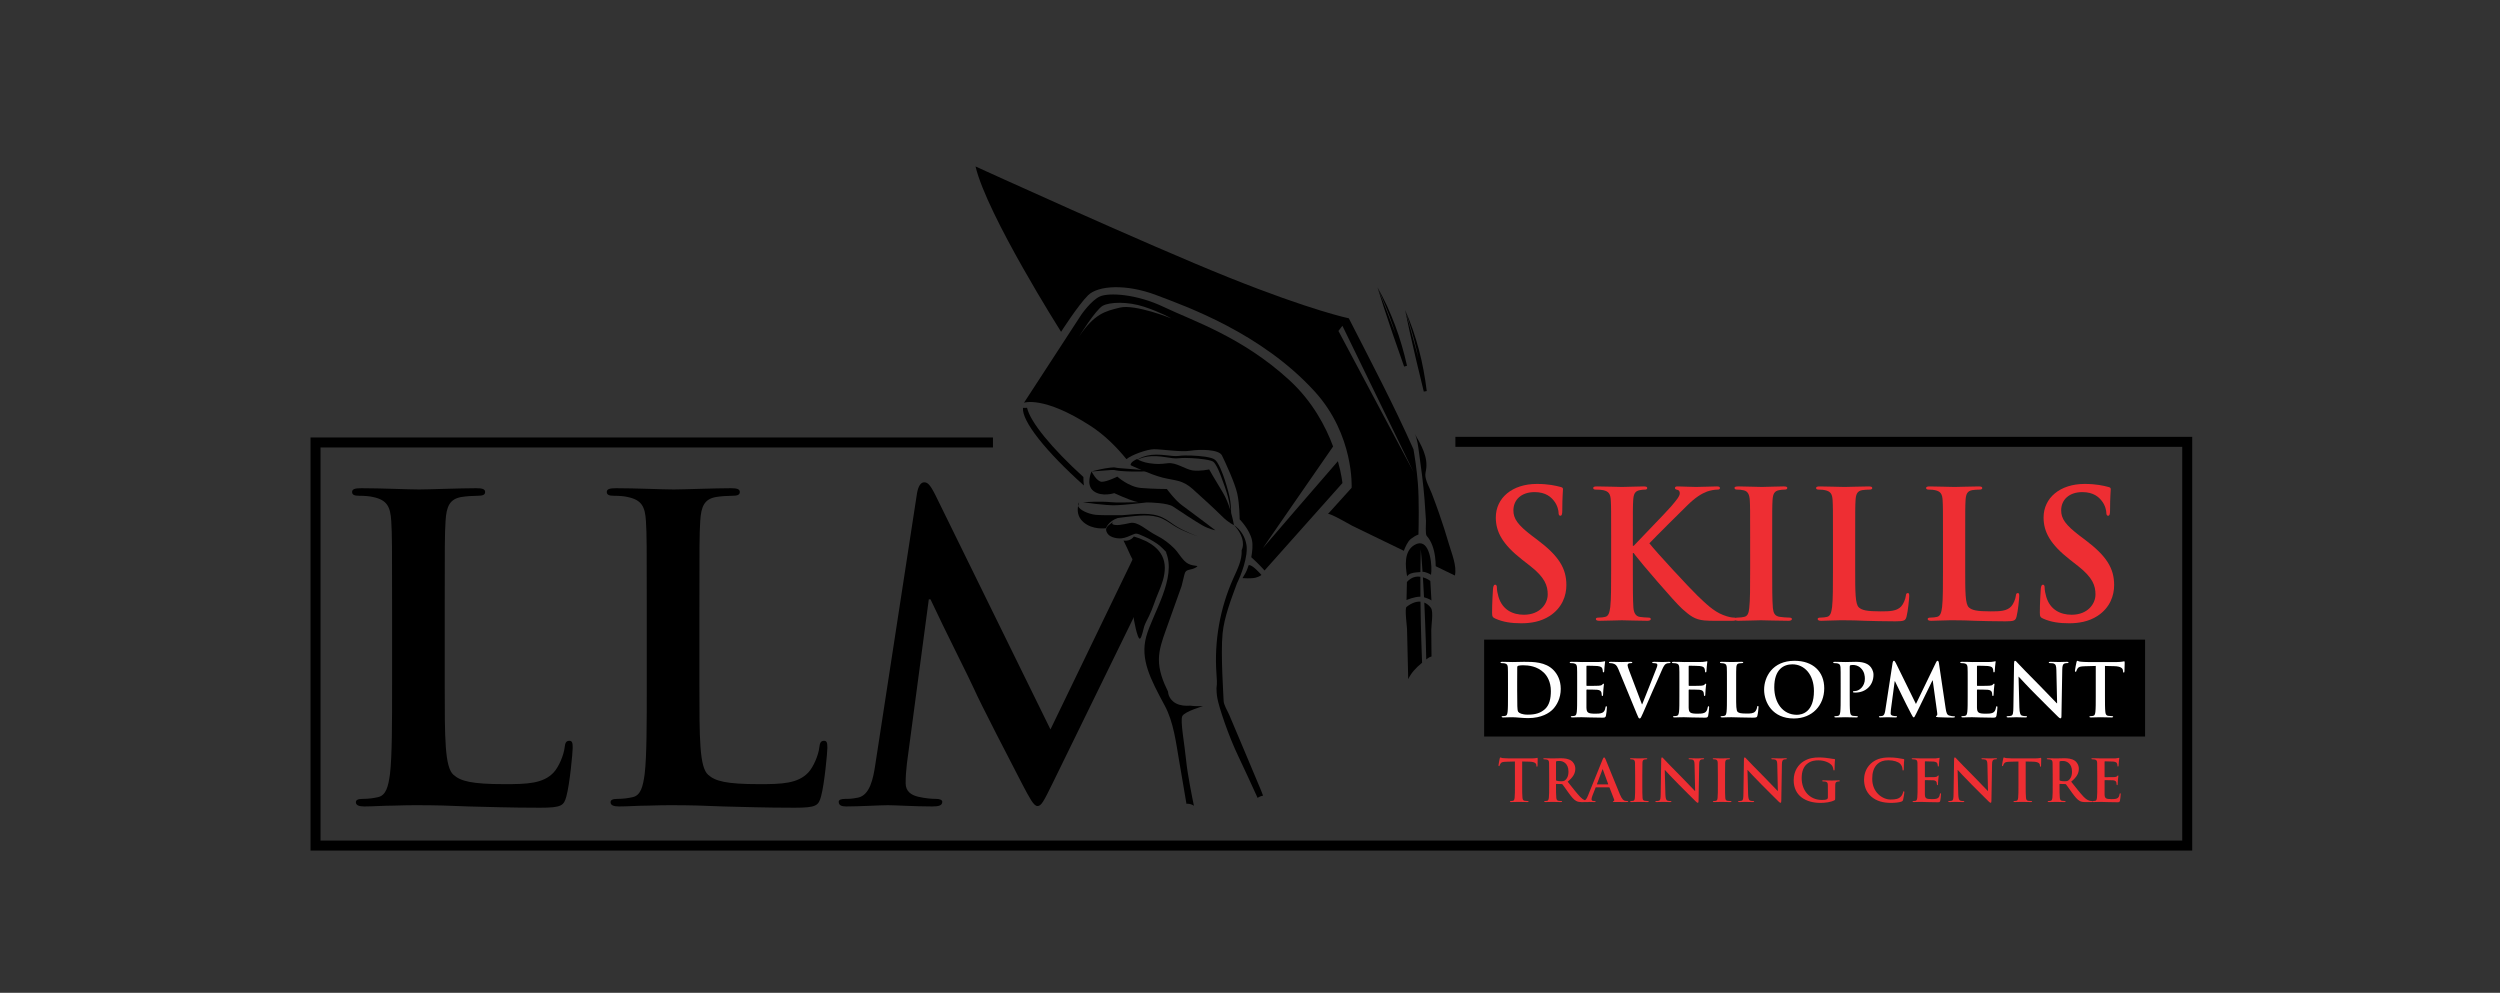 <?xml version="1.0" encoding="utf-8"?>
<!-- Generator: Adobe Illustrator 16.0.0, SVG Export Plug-In . SVG Version: 6.00 Build 0)  -->
<!DOCTYPE svg PUBLIC "-//W3C//DTD SVG 1.1//EN" "http://www.w3.org/Graphics/SVG/1.1/DTD/svg11.dtd">
<svg version="1.1" id="Layer_1" xmlns="http://www.w3.org/2000/svg" xmlns:xlink="http://www.w3.org/1999/xlink" x="0px" y="0px"
	 width="708.66px" height="281.431px" viewBox="0 0 708.66 281.431" enable-background="new 0 0 708.66 281.431"
	 xml:space="preserve">
<rect x="0" y="0" width="708.66" height="281.431" fill="#333333" stroke="none"/>
<polyline fill="none" stroke="#000000" stroke-width="2.833" stroke-miterlimit="10" points="412.552,125.245 620,125.245 
	620,239.688 89.44,239.688 89.44,125.425 281.465,125.425 "/>
<g>
	<rect x="420.701" y="181.314" width="187.353" height="27.465"/>
	<g>
		<path d="M126.062,193.997c0,15.274,0,23.508,2.505,25.654c2.029,1.79,5.132,2.626,14.438,2.626c6.326,0,10.979-0.119,13.963-3.34
			c1.432-1.552,2.863-4.894,3.101-7.16c0.121-1.076,0.358-1.789,1.313-1.789c0.835,0,0.956,0.595,0.956,2.027
			c0,1.312-0.835,10.262-1.79,13.723c-0.716,2.625-1.313,3.223-7.518,3.223c-8.592,0-14.797-0.24-20.167-0.359
			c-5.37-0.238-9.667-0.357-14.558-0.357c-1.313,0-3.938,0-6.803,0.119c-2.744,0-5.847,0.238-8.233,0.238
			c-1.55,0-2.386-0.357-2.386-1.192c0-0.598,0.478-0.955,1.909-0.955c1.79,0,3.222-0.237,4.296-0.479
			c2.386-0.476,2.982-3.101,3.459-6.563c0.598-5.013,0.598-14.438,0.598-25.416v-21.004c0-18.138,0-21.479-0.239-25.298
			c-0.239-4.056-1.194-5.965-5.13-6.8c-0.956-0.241-2.388-0.36-3.938-0.36c-1.313,0-2.029-0.237-2.029-1.073
			c0-0.835,0.835-1.073,2.625-1.073c5.609,0,13.126,0.357,16.349,0.357c2.863,0,11.574-0.357,16.229-0.357
			c1.669,0,2.505,0.238,2.505,1.073c0,0.836-0.715,1.073-2.148,1.073c-1.312,0-3.222,0.119-4.654,0.36
			c-3.222,0.595-4.176,2.625-4.415,6.8c-0.238,3.818-0.238,7.16-0.238,25.298V193.997z"/>
		<path d="M198.253,193.997c0,15.274,0,23.508,2.505,25.654c2.029,1.79,5.132,2.626,14.439,2.626c6.327,0,10.98-0.119,13.963-3.34
			c1.433-1.552,2.863-4.894,3.101-7.16c0.122-1.076,0.36-1.789,1.314-1.789c0.835,0,0.955,0.595,0.955,2.027
			c0,1.312-0.836,10.262-1.79,13.723c-0.717,2.625-1.312,3.223-7.517,3.223c-8.593,0-14.798-0.24-20.168-0.359
			c-5.37-0.238-9.667-0.357-14.558-0.357c-1.313,0-3.938,0-6.803,0.119c-2.745,0-5.847,0.238-8.233,0.238
			c-1.551,0-2.386-0.357-2.386-1.192c0-0.598,0.477-0.955,1.909-0.955c1.79,0,3.222-0.237,4.297-0.479
			c2.386-0.476,2.982-3.101,3.459-6.563c0.598-5.013,0.598-14.438,0.598-25.416v-21.004c0-18.138,0-21.479-0.239-25.298
			c-0.239-4.056-1.194-5.965-5.131-6.8c-0.956-0.241-2.388-0.36-3.938-0.36c-1.313,0-2.029-0.237-2.029-1.073
			c0-0.835,0.835-1.073,2.625-1.073c5.609,0,13.126,0.357,16.349,0.357c2.863,0,11.574-0.357,16.229-0.357
			c1.669,0,2.505,0.238,2.505,1.073c0,0.836-0.715,1.073-2.148,1.073c-1.312,0-3.222,0.119-4.653,0.36
			c-3.222,0.595-4.176,2.625-4.416,6.8c-0.238,3.818-0.238,7.16-0.238,25.298V193.997z"/>
		<path d="M324.501,168.578l-26.014,53.223c-2.744,5.608-3.339,6.682-4.416,6.682c-1.073,0-2.266-2.388-4.175-5.968
			c-2.863-5.488-12.292-23.745-13.722-27.087c-1.076-2.504-8.236-16.586-12.411-25.536h-0.479l-6.206,46.54
			c-0.238,2.146-0.357,3.698-0.357,5.607c0,2.266,1.552,3.342,3.58,3.817c2.146,0.479,3.818,0.598,5.01,0.598
			c0.954,0,1.79,0.238,1.79,0.836c0,1.073-1.074,1.312-2.864,1.312c-5.01,0-10.38-0.357-12.53-0.357
			c-2.266,0-7.995,0.357-11.813,0.357c-1.193,0-2.147-0.238-2.147-1.312c0-0.598,0.716-0.836,1.909-0.836c0.955,0,1.79,0,3.58-0.359
			c3.342-0.714,4.296-5.367,4.891-9.426l11.813-76.85c0.36-2.028,1.076-3.102,2.031-3.102s1.671,0.598,3.22,3.699l32.579,66.348
			l21.065-43.599l2.151-4.454l1.599-3.89L324.501,168.578"/>
	</g>
	<g>
		<path fill="#EE2E33" d="M423.909,175.368c-0.807-0.353-0.958-0.604-0.958-1.714c0-2.771,0.202-5.794,0.252-6.6
			c0.051-0.756,0.202-1.311,0.605-1.311c0.453,0,0.503,0.454,0.503,0.856c0,0.655,0.202,1.714,0.454,2.57
			c1.108,3.729,4.081,5.089,7.205,5.089c4.534,0,6.751-3.074,6.751-5.744c0-2.469-0.756-4.787-4.938-8.062l-2.317-1.813
			c-5.543-4.334-7.457-7.86-7.457-11.941c0-5.543,4.636-9.522,11.639-9.522c3.275,0,5.392,0.504,6.701,0.856
			c0.453,0.101,0.705,0.252,0.705,0.604c0,0.655-0.201,2.116-0.201,6.046c0,1.108-0.151,1.512-0.555,1.512
			c-0.353,0-0.504-0.303-0.504-0.907c0-0.453-0.251-2.016-1.31-3.325c-0.756-0.957-2.217-2.469-5.492-2.469
			c-3.729,0-5.995,2.166-5.995,5.189c0,2.317,1.158,4.081,5.341,7.256l1.41,1.058c6.097,4.585,8.264,8.062,8.264,12.848
			c0,2.923-1.108,6.399-4.736,8.768c-2.52,1.612-5.341,2.065-8.012,2.065C428.343,176.678,426.075,176.325,423.909,175.368z"/>
		<path fill="#EE2E33" d="M462.854,154.71h0.252c1.713-1.864,9.069-9.371,10.53-11.084c1.411-1.663,2.52-2.923,2.52-3.779
			c0-0.554-0.202-0.907-0.706-1.008c-0.453-0.101-0.654-0.201-0.654-0.504c0-0.353,0.252-0.453,0.806-0.453
			c1.058,0,3.829,0.151,5.189,0.151c1.563,0,4.333-0.151,5.896-0.151c0.504,0,0.856,0.101,0.856,0.453s-0.252,0.454-0.756,0.454
			c-0.705,0-1.965,0.201-2.923,0.554c-1.562,0.604-3.274,1.663-5.441,3.779c-1.562,1.511-9.17,9.069-10.883,10.883
			c1.813,2.368,11.689,12.999,13.654,14.863c2.217,2.116,4.484,4.384,7.205,5.441c1.512,0.604,2.52,0.756,3.124,0.756
			c0.353,0,0.654,0.101,0.654,0.403c0,0.353-0.252,0.504-1.209,0.504h-4.384c-1.511,0-2.418,0-3.477-0.101
			c-2.721-0.252-4.081-1.36-6.247-3.275c-2.217-1.965-12.143-13.604-13.201-15.065l-0.554-0.755h-0.252v4.585
			c0,4.635,0,8.615,0.151,10.782c0.101,1.41,0.554,2.519,1.813,2.721c0.705,0.101,1.813,0.201,2.469,0.201
			c0.403,0,0.655,0.151,0.655,0.403c0,0.353-0.403,0.504-0.958,0.504c-2.821,0-5.995-0.151-7.255-0.151
			c-1.159,0-4.333,0.151-6.349,0.151c-0.655,0-1.008-0.151-1.008-0.504c0-0.252,0.202-0.403,0.807-0.403
			c0.756,0,1.36-0.101,1.813-0.201c1.008-0.202,1.26-1.311,1.461-2.771c0.252-2.116,0.252-6.097,0.252-10.731v-8.868
			c0-7.658,0-9.069-0.101-10.682c-0.101-1.713-0.504-2.519-2.166-2.872c-0.403-0.101-1.26-0.15-1.965-0.15
			c-0.555,0-0.857-0.102-0.857-0.454s0.354-0.453,1.108-0.453c2.671,0,5.845,0.151,7.055,0.151c1.209,0,4.383-0.151,6.096-0.151
			c0.706,0,1.059,0.101,1.059,0.453s-0.303,0.454-0.705,0.454c-0.504,0-0.807,0.05-1.411,0.15c-1.36,0.252-1.764,1.108-1.864,2.872
			c-0.101,1.612-0.101,3.023-0.101,10.682V154.71z"/>
		<path fill="#EE2E33" d="M496.103,152.493c0-7.658,0-9.069-0.101-10.682c-0.101-1.713-0.604-2.569-1.713-2.821
			c-0.555-0.151-1.209-0.201-1.813-0.201c-0.504,0-0.807-0.102-0.807-0.504c0-0.303,0.403-0.403,1.209-0.403
			c1.915,0,5.089,0.151,6.551,0.151c1.259,0,4.231-0.151,6.146-0.151c0.655,0,1.058,0.101,1.058,0.403
			c0,0.402-0.302,0.504-0.806,0.504s-0.907,0.05-1.512,0.15c-1.36,0.252-1.764,1.108-1.864,2.872
			c-0.101,1.612-0.101,3.023-0.101,10.682v8.868c0,4.887,0,8.867,0.201,11.034c0.151,1.36,0.504,2.267,2.016,2.469
			c0.705,0.101,1.813,0.201,2.569,0.201c0.555,0,0.807,0.151,0.807,0.403c0,0.353-0.403,0.504-0.957,0.504
			c-3.326,0-6.5-0.151-7.86-0.151c-1.159,0-4.333,0.151-6.349,0.151c-0.655,0-1.008-0.151-1.008-0.504
			c0-0.252,0.202-0.403,0.807-0.403c0.756,0,1.36-0.101,1.813-0.201c1.008-0.202,1.311-1.059,1.461-2.52
			c0.252-2.116,0.252-6.097,0.252-10.983V152.493z"/>
		<path fill="#EE2E33" d="M525.879,161.361c0,6.449,0,9.926,1.058,10.832c0.856,0.756,2.167,1.108,6.097,1.108
			c2.67,0,4.636-0.05,5.895-1.41c0.605-0.655,1.21-2.066,1.311-3.023c0.05-0.453,0.151-0.756,0.554-0.756
			c0.353,0,0.403,0.252,0.403,0.856c0,0.555-0.353,4.333-0.756,5.795c-0.302,1.108-0.554,1.36-3.174,1.36
			c-3.628,0-6.248-0.102-8.516-0.151c-2.267-0.101-4.081-0.151-6.146-0.151c-0.555,0-1.663,0-2.872,0.051
			c-1.159,0-2.469,0.101-3.477,0.101c-0.655,0-1.008-0.151-1.008-0.504c0-0.252,0.202-0.403,0.807-0.403
			c0.756,0,1.36-0.101,1.813-0.201c1.008-0.202,1.26-1.311,1.461-2.771c0.252-2.116,0.252-6.097,0.252-10.731v-8.868
			c0-7.658,0-9.069-0.101-10.682c-0.101-1.713-0.504-2.519-2.166-2.872c-0.403-0.101-1.008-0.15-1.663-0.15
			c-0.554,0-0.856-0.102-0.856-0.454s0.353-0.453,1.108-0.453c2.368,0,5.542,0.151,6.902,0.151c1.21,0,4.888-0.151,6.853-0.151
			c0.705,0,1.059,0.101,1.059,0.453s-0.303,0.454-0.907,0.454c-0.555,0-1.36,0.05-1.965,0.15c-1.36,0.252-1.764,1.108-1.864,2.872
			c-0.101,1.612-0.101,3.023-0.101,10.682V161.361z"/>
		<path fill="#EE2E33" d="M557.064,161.361c0,6.449,0,9.926,1.058,10.832c0.856,0.756,2.167,1.108,6.097,1.108
			c2.67,0,4.636-0.05,5.895-1.41c0.605-0.655,1.21-2.066,1.311-3.023c0.05-0.453,0.151-0.756,0.554-0.756
			c0.353,0,0.403,0.252,0.403,0.856c0,0.555-0.353,4.333-0.756,5.795c-0.302,1.108-0.554,1.36-3.174,1.36
			c-3.628,0-6.248-0.102-8.516-0.151c-2.267-0.101-4.081-0.151-6.146-0.151c-0.555,0-1.663,0-2.872,0.051
			c-1.159,0-2.469,0.101-3.477,0.101c-0.655,0-1.008-0.151-1.008-0.504c0-0.252,0.202-0.403,0.807-0.403
			c0.756,0,1.36-0.101,1.813-0.201c1.008-0.202,1.26-1.311,1.461-2.771c0.252-2.116,0.252-6.097,0.252-10.731v-8.868
			c0-7.658,0-9.069-0.101-10.682c-0.101-1.713-0.504-2.519-2.166-2.872c-0.403-0.101-1.008-0.15-1.663-0.15
			c-0.554,0-0.856-0.102-0.856-0.454s0.353-0.453,1.108-0.453c2.368,0,5.542,0.151,6.902,0.151c1.21,0,4.888-0.151,6.853-0.151
			c0.705,0,1.059,0.101,1.059,0.453s-0.303,0.454-0.907,0.454c-0.555,0-1.36,0.05-1.965,0.15c-1.36,0.252-1.764,1.108-1.864,2.872
			c-0.101,1.612-0.101,3.023-0.101,10.682V161.361z"/>
		<path fill="#EE2E33" d="M579.181,175.368c-0.807-0.353-0.958-0.604-0.958-1.714c0-2.771,0.202-5.794,0.252-6.6
			c0.051-0.756,0.202-1.311,0.605-1.311c0.453,0,0.503,0.454,0.503,0.856c0,0.655,0.202,1.714,0.454,2.57
			c1.108,3.729,4.081,5.089,7.205,5.089c4.534,0,6.751-3.074,6.751-5.744c0-2.469-0.756-4.787-4.938-8.062l-2.317-1.813
			c-5.543-4.334-7.457-7.86-7.457-11.941c0-5.543,4.636-9.522,11.639-9.522c3.275,0,5.392,0.504,6.701,0.856
			c0.453,0.101,0.705,0.252,0.705,0.604c0,0.655-0.201,2.116-0.201,6.046c0,1.108-0.151,1.512-0.555,1.512
			c-0.353,0-0.504-0.303-0.504-0.907c0-0.453-0.251-2.016-1.31-3.325c-0.756-0.957-2.217-2.469-5.492-2.469
			c-3.729,0-5.995,2.166-5.995,5.189c0,2.317,1.158,4.081,5.341,7.256l1.41,1.058c6.097,4.585,8.264,8.062,8.264,12.848
			c0,2.923-1.108,6.399-4.736,8.768c-2.52,1.612-5.341,2.065-8.012,2.065C583.614,176.678,581.347,176.325,579.181,175.368z"/>
		<path fill="#FFFFFF" d="M427.458,193.651c0-3.171,0-3.755-0.042-4.423c-0.041-0.709-0.208-1.043-0.896-1.188
			c-0.167-0.042-0.521-0.063-0.813-0.063c-0.229,0-0.354-0.042-0.354-0.188c0-0.146,0.146-0.188,0.459-0.188
			c1.105,0,2.419,0.063,3.003,0.063c0.646,0,1.961-0.063,3.213-0.063c2.607,0,6.091,0,8.364,2.378
			c1.043,1.085,2.023,2.816,2.023,5.299c0,2.628-1.105,4.63-2.274,5.819c-0.959,0.98-3.128,2.461-6.987,2.461
			c-0.751,0-1.606-0.063-2.398-0.125c-0.793-0.063-1.523-0.125-2.045-0.125c-0.229,0-0.688,0-1.188,0.021
			c-0.479,0-1.022,0.042-1.439,0.042c-0.271,0-0.417-0.063-0.417-0.209c0-0.104,0.083-0.166,0.334-0.166
			c0.313,0,0.563-0.042,0.751-0.084c0.417-0.083,0.521-0.542,0.604-1.147c0.104-0.876,0.104-2.523,0.104-4.442V193.651z
			 M430.065,195.945c0,2.211,0.021,3.817,0.042,4.214c0.021,0.521,0.063,1.355,0.229,1.585c0.271,0.396,1.084,0.834,2.732,0.834
			c2.127,0,3.546-0.417,4.797-1.501c1.335-1.147,1.752-3.046,1.752-5.194c0-2.649-1.105-4.359-2.002-5.215
			c-1.919-1.835-4.297-2.086-5.924-2.086c-0.417,0-1.189,0.063-1.355,0.146c-0.188,0.083-0.251,0.188-0.251,0.417
			c-0.021,0.709-0.021,2.523-0.021,4.172V195.945z"/>
		<path fill="#FFFFFF" d="M447.07,193.651c0-3.171,0-3.755-0.042-4.423c-0.042-0.709-0.208-1.043-0.896-1.188
			c-0.167-0.042-0.521-0.063-0.813-0.063c-0.229,0-0.354-0.042-0.354-0.188c0-0.146,0.146-0.188,0.459-0.188
			c0.563,0,1.168,0.021,1.689,0.021c0.542,0.021,1.021,0.041,1.313,0.041c0.668,0,4.818,0,5.215-0.021
			c0.396-0.042,0.73-0.083,0.897-0.125c0.104-0.021,0.229-0.083,0.333-0.083c0.104,0,0.125,0.083,0.125,0.188
			c0,0.146-0.104,0.396-0.166,1.355c-0.021,0.209-0.063,1.127-0.104,1.377c-0.021,0.104-0.063,0.229-0.209,0.229
			c-0.146,0-0.188-0.104-0.188-0.292c0-0.146-0.021-0.501-0.125-0.751c-0.146-0.376-0.354-0.626-1.397-0.751
			c-0.354-0.042-2.545-0.084-2.962-0.084c-0.104,0-0.146,0.063-0.146,0.209v5.277c0,0.146,0.021,0.229,0.146,0.229
			c0.459,0,2.857,0,3.337-0.042c0.501-0.042,0.813-0.104,1.001-0.313c0.146-0.167,0.229-0.271,0.334-0.271
			c0.084,0,0.146,0.042,0.146,0.167s-0.084,0.459-0.167,1.522c-0.021,0.417-0.084,1.252-0.084,1.397c0,0.167,0,0.396-0.188,0.396
			c-0.146,0-0.188-0.083-0.188-0.188c-0.021-0.209-0.021-0.479-0.083-0.751c-0.104-0.417-0.396-0.73-1.169-0.813
			c-0.396-0.042-2.461-0.063-2.962-0.063c-0.104,0-0.125,0.083-0.125,0.208v1.648c0,0.709-0.021,2.628,0,3.233
			c0.042,1.438,0.376,1.752,2.503,1.752c0.543,0,1.419,0,1.961-0.251c0.542-0.25,0.793-0.688,0.938-1.543
			c0.042-0.229,0.084-0.313,0.229-0.313c0.167,0,0.167,0.167,0.167,0.376c0,0.479-0.167,1.898-0.271,2.315
			c-0.146,0.542-0.333,0.542-1.126,0.542c-1.564,0-2.712-0.042-3.608-0.063c-0.897-0.042-1.544-0.063-2.169-0.063
			c-0.229,0-0.688,0-1.189,0.021c-0.479,0-1.022,0.042-1.439,0.042c-0.271,0-0.417-0.063-0.417-0.209
			c0-0.104,0.083-0.166,0.334-0.166c0.313,0,0.563-0.042,0.751-0.084c0.417-0.083,0.521-0.542,0.604-1.147
			c0.104-0.876,0.104-2.523,0.104-4.442V193.651z"/>
		<path fill="#FFFFFF" d="M458.732,189.646c-0.479-1.147-0.834-1.377-1.585-1.586c-0.313-0.083-0.647-0.083-0.813-0.083
			c-0.188,0-0.251-0.063-0.251-0.188c0-0.167,0.229-0.188,0.543-0.188c1.105,0,2.294,0.063,3.024,0.063
			c0.521,0,1.522-0.063,2.565-0.063c0.25,0,0.479,0.042,0.479,0.188c0,0.146-0.125,0.188-0.313,0.188
			c-0.334,0-0.646,0.021-0.813,0.146c-0.146,0.104-0.209,0.251-0.209,0.438c0,0.271,0.188,0.855,0.479,1.606l3.588,9.47h0.084
			c0.896-2.295,3.608-9.011,4.108-10.388c0.104-0.271,0.188-0.584,0.188-0.772c0-0.166-0.084-0.333-0.271-0.396
			c-0.25-0.084-0.563-0.104-0.834-0.104c-0.188,0-0.354-0.021-0.354-0.167c0-0.167,0.188-0.209,0.584-0.209
			c1.043,0,1.919,0.063,2.189,0.063c0.354,0,1.335-0.063,1.961-0.063c0.271,0,0.438,0.042,0.438,0.188
			c0,0.146-0.125,0.188-0.334,0.188s-0.646,0-1.022,0.25c-0.271,0.188-0.584,0.543-1.146,1.878c-0.813,1.96-1.377,3.087-2.504,5.652
			c-1.335,3.045-2.314,5.319-2.773,6.362c-0.543,1.209-0.668,1.543-0.96,1.543c-0.271,0-0.396-0.292-0.793-1.272L458.732,189.646z"
			/>
		<path fill="#FFFFFF" d="M476.049,193.651c0-3.171,0-3.755-0.042-4.423c-0.042-0.709-0.208-1.043-0.896-1.188
			c-0.167-0.042-0.521-0.063-0.813-0.063c-0.229,0-0.354-0.042-0.354-0.188c0-0.146,0.146-0.188,0.459-0.188
			c0.563,0,1.168,0.021,1.689,0.021c0.542,0.021,1.021,0.041,1.313,0.041c0.668,0,4.818,0,5.215-0.021
			c0.396-0.042,0.73-0.083,0.897-0.125c0.104-0.021,0.229-0.083,0.333-0.083c0.104,0,0.125,0.083,0.125,0.188
			c0,0.146-0.104,0.396-0.166,1.355c-0.021,0.209-0.063,1.127-0.104,1.377c-0.021,0.104-0.063,0.229-0.209,0.229
			c-0.146,0-0.188-0.104-0.188-0.292c0-0.146-0.021-0.501-0.125-0.751c-0.146-0.376-0.354-0.626-1.397-0.751
			c-0.354-0.042-2.545-0.084-2.962-0.084c-0.104,0-0.146,0.063-0.146,0.209v5.277c0,0.146,0.021,0.229,0.146,0.229
			c0.459,0,2.857,0,3.337-0.042c0.501-0.042,0.813-0.104,1.001-0.313c0.146-0.167,0.229-0.271,0.334-0.271
			c0.084,0,0.146,0.042,0.146,0.167s-0.084,0.459-0.167,1.522c-0.021,0.417-0.084,1.252-0.084,1.397c0,0.167,0,0.396-0.188,0.396
			c-0.146,0-0.188-0.083-0.188-0.188c-0.021-0.209-0.021-0.479-0.083-0.751c-0.104-0.417-0.396-0.73-1.169-0.813
			c-0.396-0.042-2.461-0.063-2.962-0.063c-0.104,0-0.125,0.083-0.125,0.208v1.648c0,0.709-0.021,2.628,0,3.233
			c0.042,1.438,0.376,1.752,2.503,1.752c0.543,0,1.419,0,1.961-0.251c0.542-0.25,0.793-0.688,0.938-1.543
			c0.042-0.229,0.084-0.313,0.229-0.313c0.167,0,0.167,0.167,0.167,0.376c0,0.479-0.167,1.898-0.271,2.315
			c-0.146,0.542-0.333,0.542-1.126,0.542c-1.564,0-2.712-0.042-3.608-0.063c-0.897-0.042-1.544-0.063-2.169-0.063
			c-0.229,0-0.688,0-1.189,0.021c-0.479,0-1.022,0.042-1.439,0.042c-0.271,0-0.417-0.063-0.417-0.209
			c0-0.104,0.083-0.166,0.334-0.166c0.313,0,0.563-0.042,0.751-0.084c0.417-0.083,0.521-0.542,0.604-1.147
			c0.104-0.876,0.104-2.523,0.104-4.442V193.651z"/>
		<path fill="#FFFFFF" d="M492.135,197.322c0,2.67,0,4.109,0.438,4.484c0.355,0.313,0.897,0.459,2.524,0.459
			c1.105,0,1.919-0.021,2.44-0.584c0.25-0.271,0.501-0.855,0.542-1.252c0.021-0.188,0.063-0.313,0.229-0.313
			c0.146,0,0.167,0.104,0.167,0.354c0,0.229-0.146,1.794-0.313,2.398c-0.125,0.459-0.229,0.563-1.314,0.563
			c-1.502,0-2.586-0.042-3.525-0.063c-0.938-0.042-1.689-0.063-2.544-0.063c-0.229,0-0.688,0-1.189,0.021
			c-0.479,0-1.022,0.042-1.439,0.042c-0.271,0-0.417-0.063-0.417-0.209c0-0.104,0.083-0.166,0.334-0.166
			c0.313,0,0.563-0.042,0.751-0.084c0.417-0.083,0.521-0.542,0.604-1.147c0.104-0.876,0.104-2.523,0.104-4.442v-3.671
			c0-3.171,0-3.755-0.042-4.423c-0.042-0.709-0.208-1.043-0.896-1.188c-0.167-0.042-0.417-0.063-0.688-0.063
			c-0.229,0-0.354-0.042-0.354-0.188c0-0.146,0.146-0.188,0.459-0.188c0.98,0,2.294,0.063,2.857,0.063
			c0.501,0,2.023-0.063,2.837-0.063c0.292,0,0.438,0.042,0.438,0.188c0,0.146-0.125,0.188-0.375,0.188
			c-0.229,0-0.563,0.021-0.813,0.063c-0.563,0.104-0.73,0.459-0.771,1.188c-0.042,0.668-0.042,1.252-0.042,4.423V197.322z"/>
		<path fill="#FFFFFF" d="M500.064,195.486c0-3.566,2.356-8.177,8.614-8.177c5.194,0,8.427,3.024,8.427,7.802
			c0,4.776-3.337,8.552-8.635,8.552C502.483,203.663,500.064,199.179,500.064,195.486z M514.186,195.883
			c0-4.672-2.69-7.571-6.111-7.571c-2.399,0-5.132,1.335-5.132,6.528c0,4.339,2.399,7.78,6.404,7.78
			C510.807,202.62,514.186,201.911,514.186,195.883z"/>
		<path fill="#FFFFFF" d="M521.762,193.651c0-3.171,0-3.755-0.042-4.423c-0.042-0.709-0.208-1.043-0.896-1.188
			c-0.167-0.042-0.521-0.063-0.813-0.063c-0.229,0-0.354-0.042-0.354-0.188c0-0.146,0.146-0.188,0.459-0.188
			c1.105,0,2.419,0.063,3.003,0.063c0.855,0,2.065-0.063,3.024-0.063c2.607,0,3.546,0.876,3.88,1.189
			c0.459,0.438,1.043,1.377,1.043,2.482c0,2.962-2.169,5.048-5.131,5.048c-0.104,0-0.334,0-0.438-0.021
			c-0.104-0.021-0.25-0.041-0.25-0.188c0-0.167,0.146-0.229,0.584-0.229c1.168,0,2.795-1.314,2.795-3.441
			c0-0.688-0.063-2.086-1.23-3.129c-0.751-0.688-1.606-0.813-2.086-0.813c-0.313,0-0.626,0.021-0.813,0.083
			c-0.104,0.042-0.167,0.167-0.167,0.396v8.344c0,1.919,0,3.566,0.104,4.464c0.063,0.584,0.188,1.043,0.813,1.126
			c0.292,0.042,0.751,0.084,1.063,0.084c0.229,0,0.334,0.063,0.334,0.166c0,0.146-0.167,0.209-0.396,0.209
			c-1.377,0-2.69-0.063-3.232-0.063c-0.48,0-1.794,0.063-2.629,0.063c-0.271,0-0.417-0.063-0.417-0.209
			c0-0.104,0.083-0.166,0.334-0.166c0.313,0,0.563-0.042,0.751-0.084c0.417-0.083,0.521-0.542,0.604-1.147
			c0.104-0.876,0.104-2.523,0.104-4.442V193.651z"/>
		<path fill="#FFFFFF" d="M536.491,187.853c0.063-0.354,0.188-0.543,0.354-0.543s0.292,0.104,0.563,0.647l5.694,11.597l5.674-11.743
			c0.167-0.334,0.271-0.501,0.459-0.501s0.313,0.209,0.375,0.647l1.898,12.765c0.188,1.314,0.396,1.919,1.022,2.107
			c0.604,0.188,1.021,0.208,1.293,0.208c0.188,0,0.334,0.021,0.334,0.146c0,0.167-0.251,0.229-0.543,0.229
			c-0.521,0-3.399-0.042-4.234-0.104c-0.479-0.042-0.604-0.104-0.604-0.229c0-0.104,0.083-0.167,0.229-0.229
			c0.125-0.042,0.188-0.313,0.104-0.896l-1.252-9.074h-0.083l-4.548,9.304c-0.479,0.979-0.584,1.168-0.771,1.168
			s-0.396-0.417-0.73-1.043c-0.5-0.96-2.148-4.151-2.398-4.735c-0.188-0.438-1.439-2.899-2.169-4.464h-0.084l-1.084,8.135
			c-0.042,0.376-0.063,0.647-0.063,0.98c0,0.396,0.271,0.584,0.625,0.668c0.376,0.083,0.668,0.104,0.876,0.104
			c0.167,0,0.313,0.041,0.313,0.146c0,0.188-0.188,0.229-0.501,0.229c-0.876,0-1.814-0.063-2.19-0.063
			c-0.396,0-1.397,0.063-2.064,0.063c-0.209,0-0.376-0.042-0.376-0.229c0-0.104,0.126-0.146,0.334-0.146
			c0.167,0,0.313,0,0.626-0.063c0.584-0.126,0.751-0.939,0.855-1.648L536.491,187.853z"/>
		<path fill="#FFFFFF" d="M557.772,193.651c0-3.171,0-3.755-0.042-4.423c-0.041-0.709-0.208-1.043-0.896-1.188
			c-0.167-0.042-0.521-0.063-0.813-0.063c-0.229,0-0.354-0.042-0.354-0.188c0-0.146,0.146-0.188,0.459-0.188
			c0.563,0,1.168,0.021,1.689,0.021c0.542,0.021,1.021,0.041,1.313,0.041c0.668,0,4.818,0,5.215-0.021
			c0.396-0.042,0.73-0.083,0.897-0.125c0.104-0.021,0.229-0.083,0.333-0.083c0.104,0,0.126,0.083,0.126,0.188
			c0,0.146-0.104,0.396-0.167,1.355c-0.021,0.209-0.063,1.127-0.104,1.377c-0.021,0.104-0.063,0.229-0.209,0.229
			c-0.146,0-0.188-0.104-0.188-0.292c0-0.146-0.021-0.501-0.125-0.751c-0.146-0.376-0.354-0.626-1.397-0.751
			c-0.354-0.042-2.545-0.084-2.962-0.084c-0.104,0-0.146,0.063-0.146,0.209v5.277c0,0.146,0.021,0.229,0.146,0.229
			c0.459,0,2.857,0,3.337-0.042c0.501-0.042,0.813-0.104,1.001-0.313c0.146-0.167,0.229-0.271,0.334-0.271
			c0.084,0,0.146,0.042,0.146,0.167s-0.084,0.459-0.167,1.522c-0.021,0.417-0.084,1.252-0.084,1.397c0,0.167,0,0.396-0.188,0.396
			c-0.146,0-0.188-0.083-0.188-0.188c-0.021-0.209-0.021-0.479-0.083-0.751c-0.104-0.417-0.396-0.73-1.169-0.813
			c-0.396-0.042-2.461-0.063-2.962-0.063c-0.104,0-0.125,0.083-0.125,0.208v1.648c0,0.709-0.021,2.628,0,3.233
			c0.042,1.438,0.376,1.752,2.503,1.752c0.543,0,1.419,0,1.961-0.251c0.542-0.25,0.793-0.688,0.938-1.543
			c0.042-0.229,0.084-0.313,0.229-0.313c0.167,0,0.167,0.167,0.167,0.376c0,0.479-0.167,1.898-0.271,2.315
			c-0.146,0.542-0.333,0.542-1.126,0.542c-1.564,0-2.712-0.042-3.608-0.063c-0.897-0.042-1.544-0.063-2.17-0.063
			c-0.229,0-0.688,0-1.188,0.021c-0.479,0-1.022,0.042-1.439,0.042c-0.271,0-0.417-0.063-0.417-0.209
			c0-0.104,0.083-0.166,0.334-0.166c0.313,0,0.563-0.042,0.751-0.084c0.417-0.083,0.521-0.542,0.604-1.147
			c0.104-0.876,0.104-2.523,0.104-4.442V193.651z"/>
		<path fill="#FFFFFF" d="M572.418,200.534c0.042,1.627,0.313,2.17,0.73,2.315c0.354,0.125,0.751,0.146,1.084,0.146
			c0.229,0,0.354,0.041,0.354,0.166c0,0.167-0.188,0.209-0.479,0.209c-1.355,0-2.19-0.063-2.586-0.063
			c-0.188,0-1.169,0.063-2.253,0.063c-0.271,0-0.459-0.021-0.459-0.209c0-0.125,0.125-0.166,0.334-0.166
			c0.271,0,0.646-0.021,0.938-0.104c0.542-0.167,0.626-0.771,0.646-2.587l0.188-12.285c0-0.418,0.063-0.71,0.271-0.71
			c0.229,0,0.417,0.271,0.771,0.647c0.25,0.271,3.421,3.608,6.467,6.633c1.418,1.418,4.234,4.422,4.589,4.756h0.104l-0.208-9.366
			c-0.021-1.272-0.209-1.668-0.709-1.877c-0.313-0.125-0.813-0.125-1.105-0.125c-0.251,0-0.334-0.063-0.334-0.188
			c0-0.167,0.229-0.188,0.542-0.188c1.085,0,2.086,0.063,2.524,0.063c0.229,0,1.021-0.063,2.044-0.063
			c0.271,0,0.479,0.021,0.479,0.188c0,0.125-0.125,0.188-0.375,0.188c-0.209,0-0.376,0-0.626,0.063
			c-0.584,0.167-0.751,0.604-0.771,1.772l-0.229,13.162c0,0.459-0.084,0.646-0.271,0.646c-0.229,0-0.479-0.229-0.709-0.459
			c-1.314-1.251-3.984-3.983-6.153-6.132c-2.273-2.253-4.589-4.798-4.965-5.194h-0.063L572.418,200.534z"/>
		<path fill="#FFFFFF" d="M594.075,188.771l-3.108,0.083c-1.21,0.042-1.71,0.146-2.023,0.604c-0.208,0.313-0.313,0.563-0.354,0.73
			s-0.104,0.25-0.229,0.25c-0.146,0-0.188-0.104-0.188-0.333c0-0.334,0.396-2.232,0.438-2.399c0.063-0.271,0.125-0.396,0.25-0.396
			c0.167,0,0.375,0.209,0.896,0.251c0.605,0.063,1.397,0.104,2.086,0.104h8.261c0.667,0,1.126-0.063,1.438-0.104
			c0.313-0.063,0.48-0.104,0.563-0.104c0.146,0,0.167,0.125,0.167,0.438c0,0.438-0.063,1.878-0.063,2.42
			c-0.021,0.209-0.063,0.334-0.188,0.334c-0.167,0-0.209-0.104-0.229-0.417l-0.021-0.229c-0.041-0.543-0.604-1.127-2.461-1.168
			l-2.628-0.063v8.552c0,1.919,0,3.566,0.104,4.464c0.063,0.584,0.188,1.043,0.813,1.126c0.293,0.042,0.751,0.084,1.064,0.084
			c0.229,0,0.334,0.063,0.334,0.166c0,0.146-0.167,0.209-0.396,0.209c-1.377,0-2.691-0.063-3.275-0.063
			c-0.479,0-1.794,0.063-2.628,0.063c-0.271,0-0.417-0.063-0.417-0.209c0-0.104,0.083-0.166,0.334-0.166
			c0.313,0,0.563-0.042,0.751-0.084c0.417-0.083,0.542-0.542,0.604-1.147c0.104-0.876,0.104-2.523,0.104-4.442V188.771z"/>
		<path fill="#EE2E33" d="M429.421,215.857l-2.448,0.065c-0.953,0.033-1.348,0.115-1.595,0.477
			c-0.164,0.247-0.246,0.443-0.279,0.575c-0.032,0.132-0.082,0.197-0.181,0.197c-0.115,0-0.147-0.082-0.147-0.263
			c0-0.263,0.312-1.759,0.345-1.89c0.049-0.214,0.099-0.313,0.197-0.313c0.132,0,0.296,0.164,0.707,0.197
			c0.477,0.049,1.101,0.082,1.643,0.082h6.508c0.526,0,0.888-0.05,1.134-0.082c0.247-0.05,0.378-0.082,0.444-0.082
			c0.115,0,0.131,0.099,0.131,0.345c0,0.345-0.049,1.479-0.049,1.906c-0.017,0.164-0.05,0.263-0.148,0.263
			c-0.131,0-0.164-0.082-0.181-0.328l-0.016-0.181c-0.033-0.428-0.477-0.888-1.939-0.921l-2.071-0.049v6.737
			c0,1.513,0,2.811,0.083,3.518c0.049,0.46,0.147,0.821,0.641,0.887c0.229,0.033,0.592,0.066,0.838,0.066
			c0.181,0,0.263,0.049,0.263,0.131c0,0.115-0.131,0.164-0.312,0.164c-1.085,0-2.12-0.049-2.58-0.049
			c-0.378,0-1.414,0.049-2.071,0.049c-0.213,0-0.328-0.049-0.328-0.164c0-0.082,0.065-0.131,0.263-0.131
			c0.246,0,0.443-0.033,0.592-0.066c0.328-0.065,0.427-0.427,0.477-0.903c0.082-0.69,0.082-1.988,0.082-3.501V215.857z"/>
		<path fill="#EE2E33" d="M439.133,219.703c0-2.498,0-2.958-0.033-3.484c-0.033-0.559-0.164-0.821-0.706-0.937
			c-0.132-0.033-0.411-0.05-0.642-0.05c-0.181,0-0.279-0.032-0.279-0.147s0.115-0.148,0.361-0.148c0.871,0,1.906,0.05,2.252,0.05
			c0.559,0,1.808-0.05,2.317-0.05c1.035,0,2.136,0.099,3.023,0.707c0.46,0.313,1.117,1.15,1.117,2.251
			c0,1.217-0.509,2.334-2.169,3.682c1.463,1.841,2.597,3.303,3.566,4.322c0.92,0.953,1.594,1.068,1.84,1.117
			c0.182,0.033,0.329,0.05,0.461,0.05c0.131,0,0.197,0.049,0.197,0.131c0,0.132-0.115,0.164-0.313,0.164h-1.562
			c-0.92,0-1.331-0.082-1.758-0.312c-0.707-0.378-1.332-1.15-2.252-2.416c-0.657-0.904-1.413-2.021-1.627-2.268
			c-0.082-0.099-0.181-0.115-0.296-0.115l-1.43-0.033c-0.082,0-0.131,0.033-0.131,0.132v0.229c0,1.529,0,2.827,0.082,3.518
			c0.049,0.477,0.147,0.838,0.641,0.903c0.246,0.033,0.608,0.066,0.806,0.066c0.131,0,0.196,0.049,0.196,0.131
			c0,0.115-0.114,0.164-0.328,0.164c-0.953,0-2.169-0.049-2.416-0.049c-0.313,0-1.348,0.049-2.005,0.049
			c-0.214,0-0.328-0.049-0.328-0.164c0-0.082,0.065-0.131,0.263-0.131c0.246,0,0.443-0.033,0.592-0.066
			c0.328-0.065,0.41-0.427,0.477-0.903c0.082-0.69,0.082-1.988,0.082-3.501V219.703z M441.072,221.001
			c0,0.181,0.032,0.246,0.147,0.296c0.345,0.115,0.838,0.164,1.249,0.164c0.657,0,0.871-0.065,1.167-0.279
			c0.493-0.361,0.97-1.117,0.97-2.465c0-2.334-1.545-3.008-2.515-3.008c-0.411,0-0.707,0.017-0.871,0.066
			c-0.115,0.032-0.147,0.099-0.147,0.229V221.001z"/>
		<path fill="#EE2E33" d="M452.426,223.17c-0.082,0-0.115,0.033-0.148,0.132l-0.887,2.251c-0.165,0.411-0.247,0.806-0.247,1.003
			c0,0.296,0.148,0.51,0.657,0.51h0.247c0.197,0,0.246,0.032,0.246,0.131c0,0.132-0.099,0.164-0.279,0.164
			c-0.525,0-1.232-0.049-1.742-0.049c-0.181,0-1.084,0.049-1.938,0.049c-0.214,0-0.313-0.032-0.313-0.164
			c0-0.099,0.065-0.131,0.197-0.131c0.147,0,0.378-0.017,0.51-0.033c0.756-0.099,1.067-0.657,1.396-1.479l4.125-10.188
			c0.197-0.477,0.296-0.657,0.46-0.657c0.147,0,0.246,0.147,0.411,0.525c0.395,0.904,3.023,7.478,4.075,9.976
			c0.625,1.479,1.102,1.709,1.446,1.791c0.246,0.05,0.493,0.066,0.69,0.066c0.131,0,0.214,0.016,0.214,0.131
			c0,0.132-0.148,0.164-0.757,0.164c-0.591,0-1.791,0-3.105-0.032c-0.296-0.017-0.493-0.017-0.493-0.132
			c0-0.099,0.065-0.131,0.23-0.147c0.114-0.033,0.229-0.181,0.147-0.378l-1.314-3.386c-0.033-0.082-0.082-0.115-0.164-0.115H452.426
			z M455.778,222.349c0.082,0,0.099-0.05,0.082-0.099l-1.479-4.043c-0.016-0.065-0.032-0.147-0.082-0.147
			c-0.049,0-0.082,0.082-0.099,0.147l-1.512,4.026c-0.017,0.065,0,0.115,0.065,0.115H455.778z"/>
		<path fill="#EE2E33" d="M463.502,219.703c0-2.498,0-2.958-0.033-3.484c-0.033-0.559-0.197-0.838-0.559-0.92
			c-0.181-0.05-0.395-0.066-0.592-0.066c-0.164,0-0.263-0.032-0.263-0.164c0-0.099,0.132-0.132,0.395-0.132
			c0.624,0,1.659,0.05,2.136,0.05c0.411,0,1.381-0.05,2.006-0.05c0.213,0,0.345,0.033,0.345,0.132c0,0.132-0.099,0.164-0.263,0.164
			c-0.165,0-0.296,0.017-0.493,0.05c-0.444,0.082-0.575,0.361-0.608,0.937c-0.033,0.526-0.033,0.986-0.033,3.484v2.892
			c0,1.595,0,2.893,0.066,3.6c0.049,0.443,0.164,0.739,0.657,0.805c0.23,0.033,0.592,0.066,0.838,0.066
			c0.181,0,0.263,0.049,0.263,0.131c0,0.115-0.131,0.164-0.312,0.164c-1.085,0-2.12-0.049-2.563-0.049
			c-0.379,0-1.414,0.049-2.071,0.049c-0.214,0-0.328-0.049-0.328-0.164c0-0.082,0.065-0.131,0.263-0.131
			c0.246,0,0.443-0.033,0.592-0.066c0.328-0.065,0.427-0.345,0.477-0.821c0.082-0.69,0.082-1.988,0.082-3.583V219.703z"/>
		<path fill="#EE2E33" d="M472.079,225.126c0.033,1.281,0.247,1.709,0.575,1.824c0.279,0.099,0.592,0.115,0.854,0.115
			c0.181,0,0.279,0.032,0.279,0.131c0,0.132-0.147,0.164-0.378,0.164c-1.068,0-1.726-0.049-2.037-0.049
			c-0.148,0-0.921,0.049-1.775,0.049c-0.214,0-0.361-0.016-0.361-0.164c0-0.099,0.099-0.131,0.263-0.131
			c0.214,0,0.51-0.017,0.739-0.083c0.428-0.131,0.493-0.607,0.51-2.037l0.148-9.68c0-0.329,0.049-0.559,0.213-0.559
			c0.181,0,0.329,0.214,0.608,0.51c0.197,0.213,2.695,2.843,5.095,5.226c1.117,1.117,3.336,3.483,3.615,3.747h0.082l-0.164-7.379
			c-0.017-1.003-0.165-1.314-0.559-1.479c-0.247-0.099-0.642-0.099-0.871-0.099c-0.197,0-0.264-0.049-0.264-0.147
			c0-0.132,0.182-0.148,0.428-0.148c0.854,0,1.644,0.05,1.988,0.05c0.181,0,0.806-0.05,1.61-0.05c0.214,0,0.378,0.017,0.378,0.148
			c0,0.099-0.099,0.147-0.296,0.147c-0.164,0-0.295,0-0.492,0.05c-0.461,0.131-0.592,0.477-0.608,1.396l-0.181,10.37
			c0,0.361-0.065,0.509-0.214,0.509c-0.181,0-0.378-0.181-0.559-0.361c-1.035-0.985-3.139-3.139-4.848-4.831
			c-1.792-1.775-3.616-3.78-3.911-4.092h-0.05L472.079,225.126z"/>
		<path fill="#EE2E33" d="M486.951,219.703c0-2.498,0-2.958-0.033-3.484c-0.033-0.559-0.197-0.838-0.559-0.92
			c-0.181-0.05-0.395-0.066-0.592-0.066c-0.164,0-0.263-0.032-0.263-0.164c0-0.099,0.132-0.132,0.395-0.132
			c0.624,0,1.659,0.05,2.136,0.05c0.411,0,1.381-0.05,2.006-0.05c0.213,0,0.345,0.033,0.345,0.132c0,0.132-0.099,0.164-0.263,0.164
			c-0.165,0-0.296,0.017-0.493,0.05c-0.444,0.082-0.575,0.361-0.608,0.937c-0.033,0.526-0.033,0.986-0.033,3.484v2.892
			c0,1.595,0,2.893,0.066,3.6c0.049,0.443,0.164,0.739,0.657,0.805c0.23,0.033,0.592,0.066,0.838,0.066
			c0.181,0,0.263,0.049,0.263,0.131c0,0.115-0.131,0.164-0.312,0.164c-1.085,0-2.12-0.049-2.563-0.049
			c-0.379,0-1.414,0.049-2.071,0.049c-0.214,0-0.328-0.049-0.328-0.164c0-0.082,0.065-0.131,0.263-0.131
			c0.246,0,0.443-0.033,0.592-0.066c0.328-0.065,0.427-0.345,0.477-0.821c0.082-0.69,0.082-1.988,0.082-3.583V219.703z"/>
		<path fill="#EE2E33" d="M495.528,225.126c0.033,1.281,0.247,1.709,0.575,1.824c0.279,0.099,0.592,0.115,0.854,0.115
			c0.181,0,0.279,0.032,0.279,0.131c0,0.132-0.147,0.164-0.378,0.164c-1.068,0-1.726-0.049-2.037-0.049
			c-0.148,0-0.921,0.049-1.775,0.049c-0.214,0-0.361-0.016-0.361-0.164c0-0.099,0.099-0.131,0.263-0.131
			c0.214,0,0.51-0.017,0.739-0.083c0.428-0.131,0.493-0.607,0.51-2.037l0.148-9.68c0-0.329,0.049-0.559,0.213-0.559
			c0.181,0,0.329,0.214,0.608,0.51c0.197,0.213,2.695,2.843,5.095,5.226c1.117,1.117,3.336,3.483,3.615,3.747h0.082l-0.164-7.379
			c-0.017-1.003-0.165-1.314-0.559-1.479c-0.247-0.099-0.642-0.099-0.871-0.099c-0.197,0-0.264-0.049-0.264-0.147
			c0-0.132,0.182-0.148,0.428-0.148c0.854,0,1.644,0.05,1.988,0.05c0.181,0,0.806-0.05,1.61-0.05c0.214,0,0.378,0.017,0.378,0.148
			c0,0.099-0.099,0.147-0.296,0.147c-0.164,0-0.295,0-0.492,0.05c-0.461,0.131-0.592,0.477-0.608,1.396l-0.181,10.37
			c0,0.361-0.065,0.509-0.214,0.509c-0.181,0-0.378-0.181-0.559-0.361c-1.035-0.985-3.139-3.139-4.848-4.831
			c-1.792-1.775-3.616-3.78-3.911-4.092h-0.05L495.528,225.126z"/>
		<path fill="#EE2E33" d="M520.21,226.26c0,0.443-0.016,0.477-0.213,0.592c-1.068,0.559-2.679,0.739-3.961,0.739
			c-4.026,0-7.592-1.906-7.592-6.442c0-2.629,1.363-4.47,2.859-5.373c1.577-0.953,3.04-1.068,4.42-1.068
			c1.135,0,2.58,0.197,2.909,0.263c0.345,0.065,0.92,0.164,1.298,0.181c0.197,0.017,0.23,0.082,0.23,0.197
			c0,0.181-0.115,0.641-0.115,2.695c0,0.263-0.049,0.345-0.181,0.345c-0.115,0-0.147-0.082-0.164-0.213
			c-0.05-0.378-0.132-0.904-0.559-1.364c-0.493-0.526-1.808-1.282-3.665-1.282c-0.904,0-2.104,0.066-3.254,1.02
			c-0.92,0.772-1.512,2.005-1.512,4.025c0,3.534,2.251,6.18,5.719,6.18c0.428,0,1.003,0,1.396-0.181
			c0.247-0.115,0.313-0.329,0.313-0.608v-1.545c0-0.821,0-1.446-0.017-1.938c-0.017-0.56-0.164-0.822-0.706-0.938
			c-0.132-0.032-0.411-0.049-0.642-0.049c-0.147,0-0.246-0.033-0.246-0.132c0-0.131,0.115-0.164,0.345-0.164
			c0.854,0,1.891,0.049,2.383,0.049c0.51,0,1.381-0.049,1.923-0.049c0.214,0,0.329,0.033,0.329,0.164
			c0,0.099-0.099,0.132-0.214,0.132c-0.131,0-0.246,0.017-0.443,0.049c-0.444,0.082-0.608,0.362-0.625,0.938
			c-0.017,0.492-0.017,1.15-0.017,1.972V226.26z"/>
		<path fill="#EE2E33" d="M530.431,225.8c-1.61-1.413-2.037-3.254-2.037-4.848c0-1.118,0.345-3.058,1.922-4.503
			c1.184-1.085,2.745-1.742,5.193-1.742c1.019,0,1.627,0.065,2.383,0.164c0.625,0.082,1.15,0.23,1.644,0.279
			c0.181,0.017,0.246,0.099,0.246,0.197c0,0.132-0.049,0.329-0.082,0.904c-0.032,0.542-0.017,1.446-0.049,1.774
			c-0.017,0.247-0.05,0.378-0.197,0.378c-0.132,0-0.164-0.131-0.164-0.361c-0.017-0.51-0.23-1.085-0.642-1.512
			c-0.542-0.575-1.824-1.02-3.336-1.02c-1.43,0-2.366,0.362-3.089,1.02c-1.2,1.101-1.513,2.662-1.513,4.256
			c0,3.911,2.975,5.851,5.177,5.851c1.463,0,2.351-0.164,3.008-0.92c0.279-0.313,0.493-0.789,0.559-1.085
			c0.049-0.263,0.082-0.329,0.214-0.329c0.114,0,0.147,0.115,0.147,0.247c0,0.197-0.197,1.627-0.361,2.186
			c-0.082,0.279-0.148,0.361-0.428,0.477c-0.657,0.263-1.906,0.378-2.958,0.378C533.816,227.591,531.927,227.098,530.431,225.8z"/>
		<path fill="#EE2E33" d="M543.561,219.703c0-2.498,0-2.958-0.033-3.484c-0.033-0.559-0.164-0.821-0.706-0.937
			c-0.132-0.033-0.411-0.05-0.642-0.05c-0.181,0-0.279-0.032-0.279-0.147s0.115-0.148,0.361-0.148c0.444,0,0.921,0.017,1.331,0.017
			c0.428,0.017,0.806,0.033,1.036,0.033c0.525,0,3.796,0,4.108-0.017c0.312-0.033,0.575-0.065,0.706-0.099
			c0.082-0.017,0.181-0.065,0.264-0.065c0.082,0,0.098,0.065,0.098,0.147c0,0.115-0.082,0.313-0.131,1.068
			c-0.017,0.164-0.05,0.888-0.082,1.085c-0.017,0.082-0.05,0.181-0.165,0.181c-0.114,0-0.147-0.082-0.147-0.23
			c0-0.115-0.017-0.395-0.099-0.592c-0.115-0.295-0.279-0.492-1.101-0.591c-0.28-0.033-2.005-0.066-2.334-0.066
			c-0.082,0-0.115,0.05-0.115,0.165v4.157c0,0.115,0.017,0.181,0.115,0.181c0.361,0,2.251,0,2.629-0.032
			c0.395-0.033,0.642-0.083,0.789-0.247c0.115-0.131,0.181-0.214,0.263-0.214c0.066,0,0.115,0.033,0.115,0.132
			s-0.065,0.361-0.131,1.199c-0.017,0.329-0.066,0.986-0.066,1.102c0,0.132,0,0.313-0.147,0.313c-0.115,0-0.148-0.066-0.148-0.148
			c-0.016-0.164-0.016-0.378-0.065-0.592c-0.082-0.328-0.313-0.575-0.92-0.641c-0.313-0.033-1.939-0.049-2.334-0.049
			c-0.082,0-0.099,0.065-0.099,0.164v1.298c0,0.559-0.017,2.071,0,2.548c0.033,1.134,0.296,1.38,1.973,1.38
			c0.427,0,1.117,0,1.544-0.197c0.428-0.197,0.625-0.542,0.74-1.216c0.032-0.181,0.065-0.246,0.181-0.246
			c0.131,0,0.131,0.131,0.131,0.296c0,0.378-0.131,1.495-0.213,1.823c-0.115,0.428-0.264,0.428-0.888,0.428
			c-1.232,0-2.137-0.033-2.843-0.05c-0.707-0.032-1.217-0.049-1.709-0.049c-0.182,0-0.543,0-0.938,0.017
			c-0.378,0-0.805,0.032-1.134,0.032c-0.214,0-0.328-0.049-0.328-0.164c0-0.082,0.065-0.131,0.263-0.131
			c0.246,0,0.443-0.033,0.592-0.066c0.328-0.065,0.41-0.427,0.477-0.903c0.082-0.69,0.082-1.988,0.082-3.501V219.703z"/>
		<path fill="#EE2E33" d="M555.096,225.126c0.033,1.281,0.247,1.709,0.575,1.824c0.279,0.099,0.592,0.115,0.854,0.115
			c0.181,0,0.279,0.032,0.279,0.131c0,0.132-0.147,0.164-0.378,0.164c-1.068,0-1.726-0.049-2.037-0.049
			c-0.148,0-0.921,0.049-1.775,0.049c-0.214,0-0.361-0.016-0.361-0.164c0-0.099,0.099-0.131,0.263-0.131
			c0.214,0,0.51-0.017,0.739-0.083c0.428-0.131,0.493-0.607,0.51-2.037l0.148-9.68c0-0.329,0.049-0.559,0.213-0.559
			c0.181,0,0.329,0.214,0.608,0.51c0.197,0.213,2.695,2.843,5.095,5.226c1.117,1.117,3.336,3.483,3.615,3.747h0.082l-0.164-7.379
			c-0.017-1.003-0.165-1.314-0.559-1.479c-0.247-0.099-0.642-0.099-0.871-0.099c-0.197,0-0.264-0.049-0.264-0.147
			c0-0.132,0.182-0.148,0.428-0.148c0.854,0,1.644,0.05,1.988,0.05c0.181,0,0.806-0.05,1.61-0.05c0.214,0,0.378,0.017,0.378,0.148
			c0,0.099-0.099,0.147-0.296,0.147c-0.164,0-0.295,0-0.492,0.05c-0.461,0.131-0.592,0.477-0.608,1.396l-0.181,10.37
			c0,0.361-0.065,0.509-0.214,0.509c-0.181,0-0.378-0.181-0.559-0.361c-1.035-0.985-3.139-3.139-4.848-4.831
			c-1.792-1.775-3.616-3.78-3.911-4.092h-0.05L555.096,225.126z"/>
		<path fill="#EE2E33" d="M572.152,215.857l-2.448,0.065c-0.953,0.033-1.348,0.115-1.595,0.477
			c-0.164,0.247-0.246,0.443-0.279,0.575s-0.082,0.197-0.181,0.197c-0.115,0-0.147-0.082-0.147-0.263
			c0-0.263,0.312-1.759,0.345-1.89c0.049-0.214,0.099-0.313,0.197-0.313c0.132,0,0.296,0.164,0.707,0.197
			c0.477,0.049,1.101,0.082,1.643,0.082h6.508c0.526,0,0.888-0.05,1.134-0.082c0.247-0.05,0.378-0.082,0.444-0.082
			c0.115,0,0.131,0.099,0.131,0.345c0,0.345-0.049,1.479-0.049,1.906c-0.017,0.164-0.05,0.263-0.148,0.263
			c-0.131,0-0.164-0.082-0.181-0.328l-0.016-0.181c-0.033-0.428-0.477-0.888-1.939-0.921l-2.071-0.049v6.737
			c0,1.513,0,2.811,0.083,3.518c0.049,0.46,0.147,0.821,0.641,0.887c0.23,0.033,0.592,0.066,0.838,0.066
			c0.181,0,0.263,0.049,0.263,0.131c0,0.115-0.131,0.164-0.312,0.164c-1.085,0-2.12-0.049-2.58-0.049
			c-0.378,0-1.414,0.049-2.071,0.049c-0.213,0-0.328-0.049-0.328-0.164c0-0.082,0.065-0.131,0.263-0.131
			c0.246,0,0.443-0.033,0.592-0.066c0.328-0.065,0.427-0.427,0.477-0.903c0.082-0.69,0.082-1.988,0.082-3.501V215.857z"/>
		<path fill="#EE2E33" d="M581.864,219.703c0-2.498,0-2.958-0.033-3.484c-0.032-0.559-0.164-0.821-0.706-0.937
			c-0.132-0.033-0.411-0.05-0.642-0.05c-0.181,0-0.279-0.032-0.279-0.147s0.115-0.148,0.361-0.148c0.871,0,1.906,0.05,2.252,0.05
			c0.559,0,1.808-0.05,2.317-0.05c1.035,0,2.136,0.099,3.023,0.707c0.46,0.313,1.117,1.15,1.117,2.251
			c0,1.217-0.509,2.334-2.169,3.682c1.463,1.841,2.597,3.303,3.566,4.322c0.92,0.953,1.594,1.068,1.84,1.117
			c0.182,0.033,0.329,0.05,0.461,0.05c0.131,0,0.197,0.049,0.197,0.131c0,0.132-0.115,0.164-0.313,0.164h-1.562
			c-0.92,0-1.331-0.082-1.758-0.312c-0.707-0.378-1.332-1.15-2.252-2.416c-0.657-0.904-1.413-2.021-1.627-2.268
			c-0.082-0.099-0.181-0.115-0.296-0.115l-1.43-0.033c-0.082,0-0.131,0.033-0.131,0.132v0.229c0,1.529,0,2.827,0.082,3.518
			c0.049,0.477,0.147,0.838,0.641,0.903c0.246,0.033,0.608,0.066,0.806,0.066c0.131,0,0.196,0.049,0.196,0.131
			c0,0.115-0.114,0.164-0.328,0.164c-0.953,0-2.169-0.049-2.416-0.049c-0.313,0-1.348,0.049-2.005,0.049
			c-0.214,0-0.328-0.049-0.328-0.164c0-0.082,0.065-0.131,0.263-0.131c0.246,0,0.443-0.033,0.592-0.066
			c0.328-0.065,0.41-0.427,0.477-0.903c0.082-0.69,0.082-1.988,0.082-3.501V219.703z M583.804,221.001
			c0,0.181,0.032,0.246,0.147,0.296c0.345,0.115,0.838,0.164,1.249,0.164c0.657,0,0.871-0.065,1.167-0.279
			c0.493-0.361,0.97-1.117,0.97-2.465c0-2.334-1.545-3.008-2.515-3.008c-0.411,0-0.707,0.017-0.871,0.066
			c-0.115,0.032-0.147,0.099-0.147,0.229V221.001z"/>
		<path fill="#EE2E33" d="M594.501,219.703c0-2.498,0-2.958-0.033-3.484c-0.032-0.559-0.164-0.821-0.706-0.937
			c-0.132-0.033-0.411-0.05-0.642-0.05c-0.181,0-0.279-0.032-0.279-0.147s0.115-0.148,0.361-0.148c0.444,0,0.921,0.017,1.331,0.017
			c0.428,0.017,0.806,0.033,1.036,0.033c0.525,0,3.796,0,4.108-0.017c0.312-0.033,0.575-0.065,0.706-0.099
			c0.082-0.017,0.181-0.065,0.264-0.065c0.082,0,0.099,0.065,0.099,0.147c0,0.115-0.083,0.313-0.132,1.068
			c-0.017,0.164-0.05,0.888-0.082,1.085c-0.017,0.082-0.05,0.181-0.165,0.181c-0.114,0-0.147-0.082-0.147-0.23
			c0-0.115-0.017-0.395-0.099-0.592c-0.115-0.295-0.279-0.492-1.101-0.591c-0.28-0.033-2.005-0.066-2.334-0.066
			c-0.082,0-0.115,0.05-0.115,0.165v4.157c0,0.115,0.017,0.181,0.115,0.181c0.361,0,2.251,0,2.629-0.032
			c0.395-0.033,0.642-0.083,0.789-0.247c0.115-0.131,0.181-0.214,0.263-0.214c0.066,0,0.115,0.033,0.115,0.132
			s-0.065,0.361-0.131,1.199c-0.017,0.329-0.066,0.986-0.066,1.102c0,0.132,0,0.313-0.147,0.313c-0.115,0-0.148-0.066-0.148-0.148
			c-0.016-0.164-0.016-0.378-0.065-0.592c-0.082-0.328-0.313-0.575-0.92-0.641c-0.313-0.033-1.939-0.049-2.334-0.049
			c-0.082,0-0.099,0.065-0.099,0.164v1.298c0,0.559-0.017,2.071,0,2.548c0.033,1.134,0.296,1.38,1.973,1.38
			c0.427,0,1.117,0,1.544-0.197c0.428-0.197,0.625-0.542,0.74-1.216c0.032-0.181,0.065-0.246,0.181-0.246
			c0.131,0,0.131,0.131,0.131,0.296c0,0.378-0.131,1.495-0.213,1.823c-0.115,0.428-0.264,0.428-0.888,0.428
			c-1.232,0-2.137-0.033-2.843-0.05c-0.707-0.032-1.217-0.049-1.71-0.049c-0.181,0-0.542,0-0.937,0.017
			c-0.378,0-0.805,0.032-1.134,0.032c-0.214,0-0.328-0.049-0.328-0.164c0-0.082,0.065-0.131,0.263-0.131
			c0.246,0,0.443-0.033,0.592-0.066c0.328-0.065,0.41-0.427,0.477-0.903c0.082-0.69,0.082-1.988,0.082-3.501V219.703z"/>
	</g>
	<g>
		<g>
			<g>
				<path d="M402.743,155.686c0,0,0.079,0.808,0.189,2.222c0.073,1.076,0.192,2.509,0.308,4.202c0.087-0.008,0.17-0.017,0.256-0.022
					c0.276-0.014,2.193,0.614,2.131,0.93c0.056-0.282,0.093-0.647,0.112-1.07c0.144-3.215-0.856-9.733-4.747-7.492
					c-3.085,1.776-2.624,5.979-2.132,8.917c0.511-0.8,1.567-1.01,2.509-1.112c0.421-0.047,0.842-0.069,1.262-0.103
					c0.014-1.71,0.047-3.156,0.057-4.241C402.711,156.499,402.743,155.686,402.743,155.686z"/>
				<path d="M403.66,169.303c1.515,0.423,2.104,0.901,2.104,0.901l-0.32-5.541c0,0-0.878-0.681-2.104-1.023
					c0.002,0.041,0.007,0.08,0.008,0.121C403.455,165.438,403.561,167.308,403.66,169.303z"/>
				<path d="M402.624,163.49c-1.195-0.169-2.594,0.088-3.813,1.488l-0.114,5.112c0,0,2.223-0.987,3.946-0.951
					c-0.02-1.926-0.024-3.735-0.02-5.356C402.624,163.681,402.624,163.587,402.624,163.49z"/>
				<path d="M403.985,176.711c0.057,1.591,0.112,3.207,0.169,4.825c0.04,1.618,0.081,3.231,0.123,4.825
					c0.006,0.196,0.006,0.379,0.01,0.57c0.156-0.119,0.302-0.232,0.465-0.352c0.337-0.249,0.684-0.401,1.031-0.487
					c-0.021-2.501-0.047-4.999-0.071-7.497c-0.011-1.314,0.651-5.052-0.059-6.217c0,0-0.651-1.063-1.92-1.574
					c0.02,0.406,0.039,0.819,0.059,1.234C403.855,173.555,403.92,175.121,403.985,176.711z"/>
				<path d="M399.177,192.525c0.772-1.657,2.012-3.085,3.938-4.673c-0.021-0.492-0.046-0.96-0.061-1.452
					c-0.056-1.594-0.111-3.21-0.166-4.825c-0.04-1.618-0.083-3.234-0.125-4.825c-0.027-1.594-0.057-3.162-0.084-4.676
					c-0.007-0.515-0.013-1.023-0.022-1.524c-1.05-0.088-2.374,0.252-3.962,1.494c-0.559,0.44,0.132,5.533,0.147,6.214
					C398.954,183.014,399.066,187.77,399.177,192.525z"/>
			</g>
			<path d="M309.41,133.642c0,0,1.024-0.299,2.587-0.628c0.783-0.164,1.699-0.33,2.699-0.448c0.254-0.025,0.506-0.056,0.777-0.066
				c0.129-0.012,0.275-0.009,0.423-0.003c0.061-0.006,0.167,0.017,0.263,0.036l0.197,0.044c0.419,0.089,0.979,0.127,1.492,0.166
				c1.054,0.08,2.107,0.16,3.093,0.238c0.991,0.085,1.915,0.163,2.706,0.227c1.584,0.157,2.644,0.282,2.644,0.282
				s-0.266,0.033-0.73,0.066c-0.465,0.027-1.13,0.08-1.927,0.1c-1.596,0.044-3.72,0.027-5.847-0.139
				c-0.541-0.058-1.044-0.083-1.645-0.219c-0.367-0.118-0.909-0.068-1.386-0.052c-0.979,0.061-1.905,0.146-2.695,0.207
				c-0.795,0.061-1.457,0.11-1.92,0.146C309.675,133.627,309.41,133.642,309.41,133.642z"/>
			<path d="M305.607,143.41c0.119-0.601,0.292-0.99,0.292-0.99C305.578,142.74,305.508,143.078,305.607,143.41z"/>
			<path d="M307.105,135.218c-9-8.2-15.034-15.562-15.973-19.62c-0.462-0.017-0.849,0-1.155,0.027
				c-0.355,3.763,6.518,12.384,17.268,21.992C307.136,136.817,307.1,136.004,307.105,135.218z"/>
			<path d="M379.247,130.729c-4.568,5.272-20.622,23.819-21.222,24.598c-0.607,0.788,15.736-22.809,19.864-28.768
				c-2.108-5.683-5.839-12.773-12.383-18.785c-13.4-12.311-27.478-16.856-35.469-20.691c-7.993-3.837-15.714-4.144-18.199-3.073
				s-5.323,5.188-5.323,5.188l-16.247,24.963c0,0,5.547-2.031,18.836,6.548c3.926,2.535,7.337,5.924,10.202,9.438
				c1.561-1.265,5.904-2.813,7.845-2.813c2.183,0,7.643,0.871,10.263,0.434c2.622-0.434,8.081-0.434,8.956,1.312
				c0.873,1.749,3.711,7.863,4.368,10.92c0.654,3.057,0.654,7.207,0.654,7.207s2.839,2.841,3.493,5.896
				c0.294,1.369,0.105,3.218-0.191,4.845c2.339,2.116,3.755,3.765,3.755,3.765l22.079-24.783
				C380.529,136.925,380.29,134.46,379.247,130.729z M317.441,87.196c-4.311,1.051-7.184,1.754-11.61,8.255
				c0,0,4.766-7.699,6.767-8.781c2-1.084,7.083-1.247,11.729,0.291c4.645,1.535,7.673,3.284,7.673,3.284
				S321.751,86.142,317.441,87.196z"/>
			<g>
				<path d="M400.67,127.353c-5.613-12.626-12.095-24.921-18.33-37.124c0,0-10.587-2.186-33.905-11.529
					c-23.321-9.34-71.909-31.514-71.909-31.514c3.29,13.811,24.252,46.874,24.252,46.874s4.829-7.558,7.649-10.357
					c2.822-2.8,10.817-3.276,19.287-0.066c8.474,3.212,29.81,10.715,44.95,27.331c11.262,12.36,10.475,27.306,10.475,27.306
					l-6.719,7.431c0.493-0.373,6.315,3.061,6.97,3.376c1.201,0.583,14.553,7.063,14.556,7.055c0.373-1.023,1.079-2.67,1.987-3.376
					c0.633-0.492,1.394-0.979,2.149-1.233c0.059-2.211,0.216-9.824-0.168-14.6C401.604,133.11,401.017,129.372,400.67,127.353z
					 M379.396,93.816l1.128-1.467l20.206,41.516L379.396,93.816z"/>
				<path d="M410.776,154.398c-0.885-3.037-1.855-6.047-2.899-9.035c-0.646-1.843-1.324-3.68-2.024-5.506
					c-0.575-1.499-1.811-3.602-1.827-5.226c-0.004-0.435,0.102-0.86,0.182-1.289c0.704-3.749-1.378-7.249-3.208-10.422
					c0.761,1.319,1.033,3.887,1.239,5.361c0.62,4.41,1.216,8.867,1.563,13.296c0.156,2.009,0.292,4.018,0.41,6.026
					c0.042,0.722-0.259,3.823,0.231,4.335c0.02,0.022,0.039,0.036,0.058,0.058c1.218,1.37,1.979,3.5,2.284,5.782
					c0.137,1.021,0.18,1.981,0.188,2.729l5.434,2.634C413.028,160.491,411.494,156.864,410.776,154.398z"/>
			</g>
			<path d="M328.333,168.03c0.978-2.271,1.869-4.659,1.85-7.133c-0.043-5.085-4.434-7.522-8.78-8.825c0,0-0.878,1.461-2.925,1.17
				c0.685,1.37,1.337,2.759,1.953,4.161c0.683,1.563,2.571,3.769,2.551,5.483c-0.003,0.354-0.105,0.697-0.201,1.037
				c-0.977,3.479-1.48,7.091-1.494,10.704c-0.001,0.542,1.133,6.822,1.871,6.402c0.502-0.288,0.994-2.955,1.214-3.561
				c0.364-1.01,0.844-1.846,1.31-2.783C326.729,172.581,327.396,170.204,328.333,168.03z"/>
			<path d="M329.593,135.396c3.51,0.88,5.557,0.586,8.482,3.22s6.143,5.559,8.189,7.605c2.049,2.048,3.511,2.631,3.511,2.631
				s-0.238-1.499-0.794-3.469c0-0.042,0-0.083,0-0.127c-0.027-1.102-0.076-2.687-0.481-4.56c-0.2-0.927-0.492-1.912-0.79-2.955
				c-0.306-1.037-0.643-2.133-1.065-3.242c-0.426-1.112-0.868-2.258-1.563-3.358c-0.152-0.258-0.434-0.606-0.646-0.783
				c-0.336-0.274-0.658-0.382-0.975-0.495c-0.634-0.199-1.264-0.305-1.896-0.412c-1.266-0.175-2.529-0.263-3.775-0.313
				c-1.25-0.028-2.468-0.069-3.692,0.097c-1.078,0.146-2.226-0.062-3.295-0.161c-1.076-0.118-2.106-0.213-3.064-0.204
				c-0.961-0.003-1.829,0.104-2.589,0.285c-0.757,0.177-1.395,0.409-1.898,0.645c-0.321,0.149-0.581,0.299-0.794,0.432
				c-0.105-0.056-0.177-0.098-0.177-0.098s-2.047,0.88-1.755,1.755C320.524,131.888,326.083,134.521,329.593,135.396z
				 M323.309,129.937c0.51-0.193,1.148-0.379,1.895-0.501c0.74-0.121,1.605-0.165,2.527-0.13c0.93,0.033,1.933,0.166,2.998,0.329
				c1.065,0.136,2.19,0.427,3.462,0.266c1.119-0.135,2.345-0.088,3.566-0.038c1.224,0.066,2.47,0.171,3.693,0.356
				c0.605,0.097,1.22,0.191,1.783,0.365c0.14,0.039,0.264,0.094,0.4,0.145c0.111,0.052,0.232,0.118,0.302,0.171
				c0.258,0.229,0.364,0.376,0.542,0.642c0.641,0.982,1.108,2.117,1.536,3.198c0.419,1.091,0.808,2.158,1.156,3.177
				c0.34,1.021,0.668,1.983,0.908,2.888c0.383,1.5,0.588,2.833,0.698,3.868c-0.51-1.677-1.232-3.58-2.217-5.18
				c-2.339-3.804-3.803-6.435-3.803-6.435s-2.632,0.584-4.68,0.293c-2.047-0.293-4.681-2.338-7.02-2.047
				c-2.341,0.29-3.218,0.29-5.266,0c-1.534-0.219-2.739-0.767-3.248-1.029C322.754,130.166,323.006,130.053,323.309,129.937z"/>
			<path d="M316.806,146.852c0.174-0.024,0.343-0.053,0.526-0.074c1.307-0.183,2.833-0.357,4.479-0.51
				c1.635-0.149,3.395-0.251,5.114,0.006c0.858,0.127,1.696,0.362,2.478,0.708c0.783,0.346,1.502,0.8,2.191,1.254
				c0.685,0.453,1.352,0.91,2.022,1.272c0.665,0.37,1.313,0.681,1.914,0.957c1.208,0.548,2.24,0.938,2.966,1.206
				c0.725,0.26,1.146,0.396,1.146,0.396s-0.417-0.146-1.133-0.429c-0.717-0.285-1.737-0.705-2.926-1.283
				c-0.593-0.291-1.227-0.62-1.877-1.002c-0.654-0.382-1.296-0.844-1.976-1.322c-0.678-0.474-1.397-0.957-2.196-1.333
				c-0.795-0.383-1.663-0.65-2.544-0.809c-1.771-0.313-3.568-0.254-5.222-0.149c-1.368,0.086-2.656,0.196-3.81,0.311
				c-3.151,0.021-6.244,0.005-7.378-0.119c-2.053-0.229-4.625-1.348-4.973-2.521c-0.229,1.134-0.259,3.035,1.46,4.564
				c2.635,2.341,6.437,1.757,6.437,1.757S314.167,147.762,316.806,146.852z"/>
			<path d="M314.824,142.342c-2.615-0.29-7.838,0-7.838,0s6.241,1.019,9.579,0.872c2.247-0.097,6.202-0.526,8.547-0.794
				c1.016,0.011,5.837,0.121,7.405,1.167c1.755,1.171,6.144,4.095,8.189,5.265c2.048,1.171,3.805,1.464,3.805,1.464
				s-7.315-5.558-9.362-7.019c-2.047-1.464-4.386-4.682-4.386-4.682s-3.803,0-7.313-0.293c-3.511-0.29-6.727-3.218-6.727-3.218
				s-2.927,1.464-4.388,1.464c-1.462,0-2.926-2.927-2.926-2.927s-1.755,3.804,0.585,5.561c2.34,1.754,5.85,0.584,5.85,0.584
				s3.801,1.754,5.85,2.34c0.368,0.103,0.697,0.175,1.006,0.229C319.803,142.439,316.26,142.5,314.824,142.342z"/>
			<g>
				<path d="M358.031,225.536c-0.169-0.474-0.339-0.936-0.515-1.355c-1.663-4.006-3.351-8.004-5.042-11.996
					c-1.35-3.19-2.714-6.377-4.043-9.578c-0.453-1.087-1.58-2.808-1.58-4.028c0-0.877-0.878-13.163-0.293-19.009
					c0.466-4.67,2.423-9.711,4.086-14.234c0.224-0.45,0.564-1.176,0.94-2.103c0.641-1.61,1.396-3.81,1.724-6.139
					c0.07-0.584,0.109-1.176,0.098-1.766c-0.025-0.301-0.02-0.589-0.082-0.888c-0.051-0.271-0.094-0.539-0.176-0.819
					c-0.13-0.564-0.343-1.051-0.558-1.519c-0.225-0.456-0.474-0.871-0.734-1.226c-0.513-0.722-1.054-1.226-1.438-1.555
					c-0.389-0.324-0.644-0.471-0.644-0.471s0.212,0.199,0.538,0.581c1.496,1.74,2.687,4.383,1.612,6.621
					c0.012-0.02,0.029-0.036,0.043-0.056c0.141,2.791-1.224,5.403-2.368,7.951c-3.782,8.433-5.439,17.806-4.774,27.026
					c0.096,1.348,0.223,2.778,0.003,4.092c-0.007,0.678,0.04,1.686,0.266,2.941c0.434,2.379,3.031,10.386,6.06,16.657
					c1.36,2.822,3.419,7.343,5.333,11.509C356.949,225.852,357.483,225.633,358.031,225.536z"/>
				<path d="M334.649,218.027c0.564,3.281,1.123,6.557,1.669,9.83c0.079-0.006,0.158-0.028,0.238-0.028
					c0.722,0,1.354,0.216,1.878,0.581c-0.479-2.318-1.854-9.141-2.21-12.878c-0.432-4.543-1.73-11.249-1.081-12.547
					c0.649-1.297,5.842-2.816,5.842-2.816s0,0-1.73,0c-0.526,0-1.192-0.058-1.862-0.141c-1.401,0.1-2.82-0.009-4.054-0.647
					c-1.242-0.642-2.188-1.97-2.24-3.32c-1.444-2.924-2.628-5.979-2.592-9.204c0.032-2.783,0.981-5.467,1.917-8.087
					c1.505-4.222,3.013-8.438,4.518-12.657c0.255-1.029,0.506-2.066,0.758-3.096c0.101-0.412,0.216-0.847,0.53-1.129
					c0.524-0.47,1.603-0.453,2.273-0.785c0.346-0.175,0.738-0.324,0.935-0.656c-0.873-0.11-1.763-0.232-2.554-0.616
					c-1.591-0.777-2.722-3.055-3.959-4.313c-1.486-1.508-3.194-2.789-5.088-3.737c-2.924-1.464-5.265-4.095-7.605-3.511
					c-0.928,0.232-1.872,0.37-2.815,0.515c-0.357,0.052-3.015,0.26-1.844-0.975c-0.932,0.985-2.924,1.563-1.57,3.509
					c0.733,1.051,2.777,1.41,3.958,1.27c1.079-0.127,2.087-0.59,3.079-1.029c0.333-0.149,0.676-0.299,1.042-0.293
					c0.306,0,0.599,0.11,0.883,0.221c1.755,0.706,3.679,1.657,5.212,2.765c0.968,0.696,1.79,1.602,2.644,2.473
					c-0.227-0.157-0.35-0.266-0.35-0.266c3.218,7.315-3.802,17.552-5.557,23.986c-1.756,6.436,1.169,11.993,5.265,19.599
					c2.491,4.628,3.186,10.513,4.061,15.617C334.377,216.45,334.511,217.239,334.649,218.027z"/>
			</g>
			<path d="M353.931,160.23c0,0-0.511,1.6-0.83,2.114c-0.319,0.512-0.896,1.535-0.896,1.535s2.496,0.193,3.712-0.13
				c1.215-0.318,1.663-0.767,1.663-0.767S354.829,159.782,353.931,160.23z"/>
			<path d="M390.465,81.441c0.986,1.721,1.868,3.503,2.717,5.295c0.823,1.81,1.584,3.646,2.29,5.503
				c0.351,0.933,0.685,1.867,0.994,2.813c0.306,0.943,0.601,1.898,0.883,2.85c0.558,1.909,1.054,3.835,1.488,5.779l-0.819,0.232
				l-1.953-5.594c-0.645-1.867-1.318-3.724-1.931-5.605l-1.877-5.618C391.66,85.209,391.038,83.334,390.465,81.441z M390.465,81.441
				c0.756,1.829,1.457,3.677,2.188,5.514l2.099,5.542c0.713,1.845,1.365,3.707,2.046,5.561l2.024,5.571l-0.818,0.232
				c-0.405-1.931-0.874-3.845-1.401-5.746c-0.524-1.903-1.136-3.779-1.75-5.654c-0.624-1.873-1.313-3.724-2.056-5.559
				C392.079,85.061,391.278,83.251,390.465,81.441z"/>
			<path d="M398.3,87.896c0.81,1.81,1.511,3.669,2.178,5.539c0.642,1.879,1.217,3.782,1.735,5.705
				c0.257,0.957,0.498,1.923,0.712,2.896c0.213,0.971,0.41,1.944,0.597,2.921c0.367,1.956,0.672,3.924,0.912,5.896l-0.84,0.155
				l-1.389-5.763c-0.458-1.923-0.944-3.837-1.369-5.766l-1.313-5.782C399.116,91.764,398.682,89.835,398.3,87.896z M398.3,87.896
				c0.568,1.896,1.086,3.805,1.63,5.702l1.542,5.725c0.527,1.903,0.992,3.823,1.487,5.734l1.464,5.744l-0.839,0.151
				c-0.211-1.961-0.488-3.914-0.827-5.856c-0.333-1.945-0.755-3.873-1.18-5.802c-0.438-1.926-0.939-3.837-1.495-5.732
				C399.549,91.655,398.93,89.777,398.3,87.896z"/>
		</g>
	</g>
</g>
</svg>
